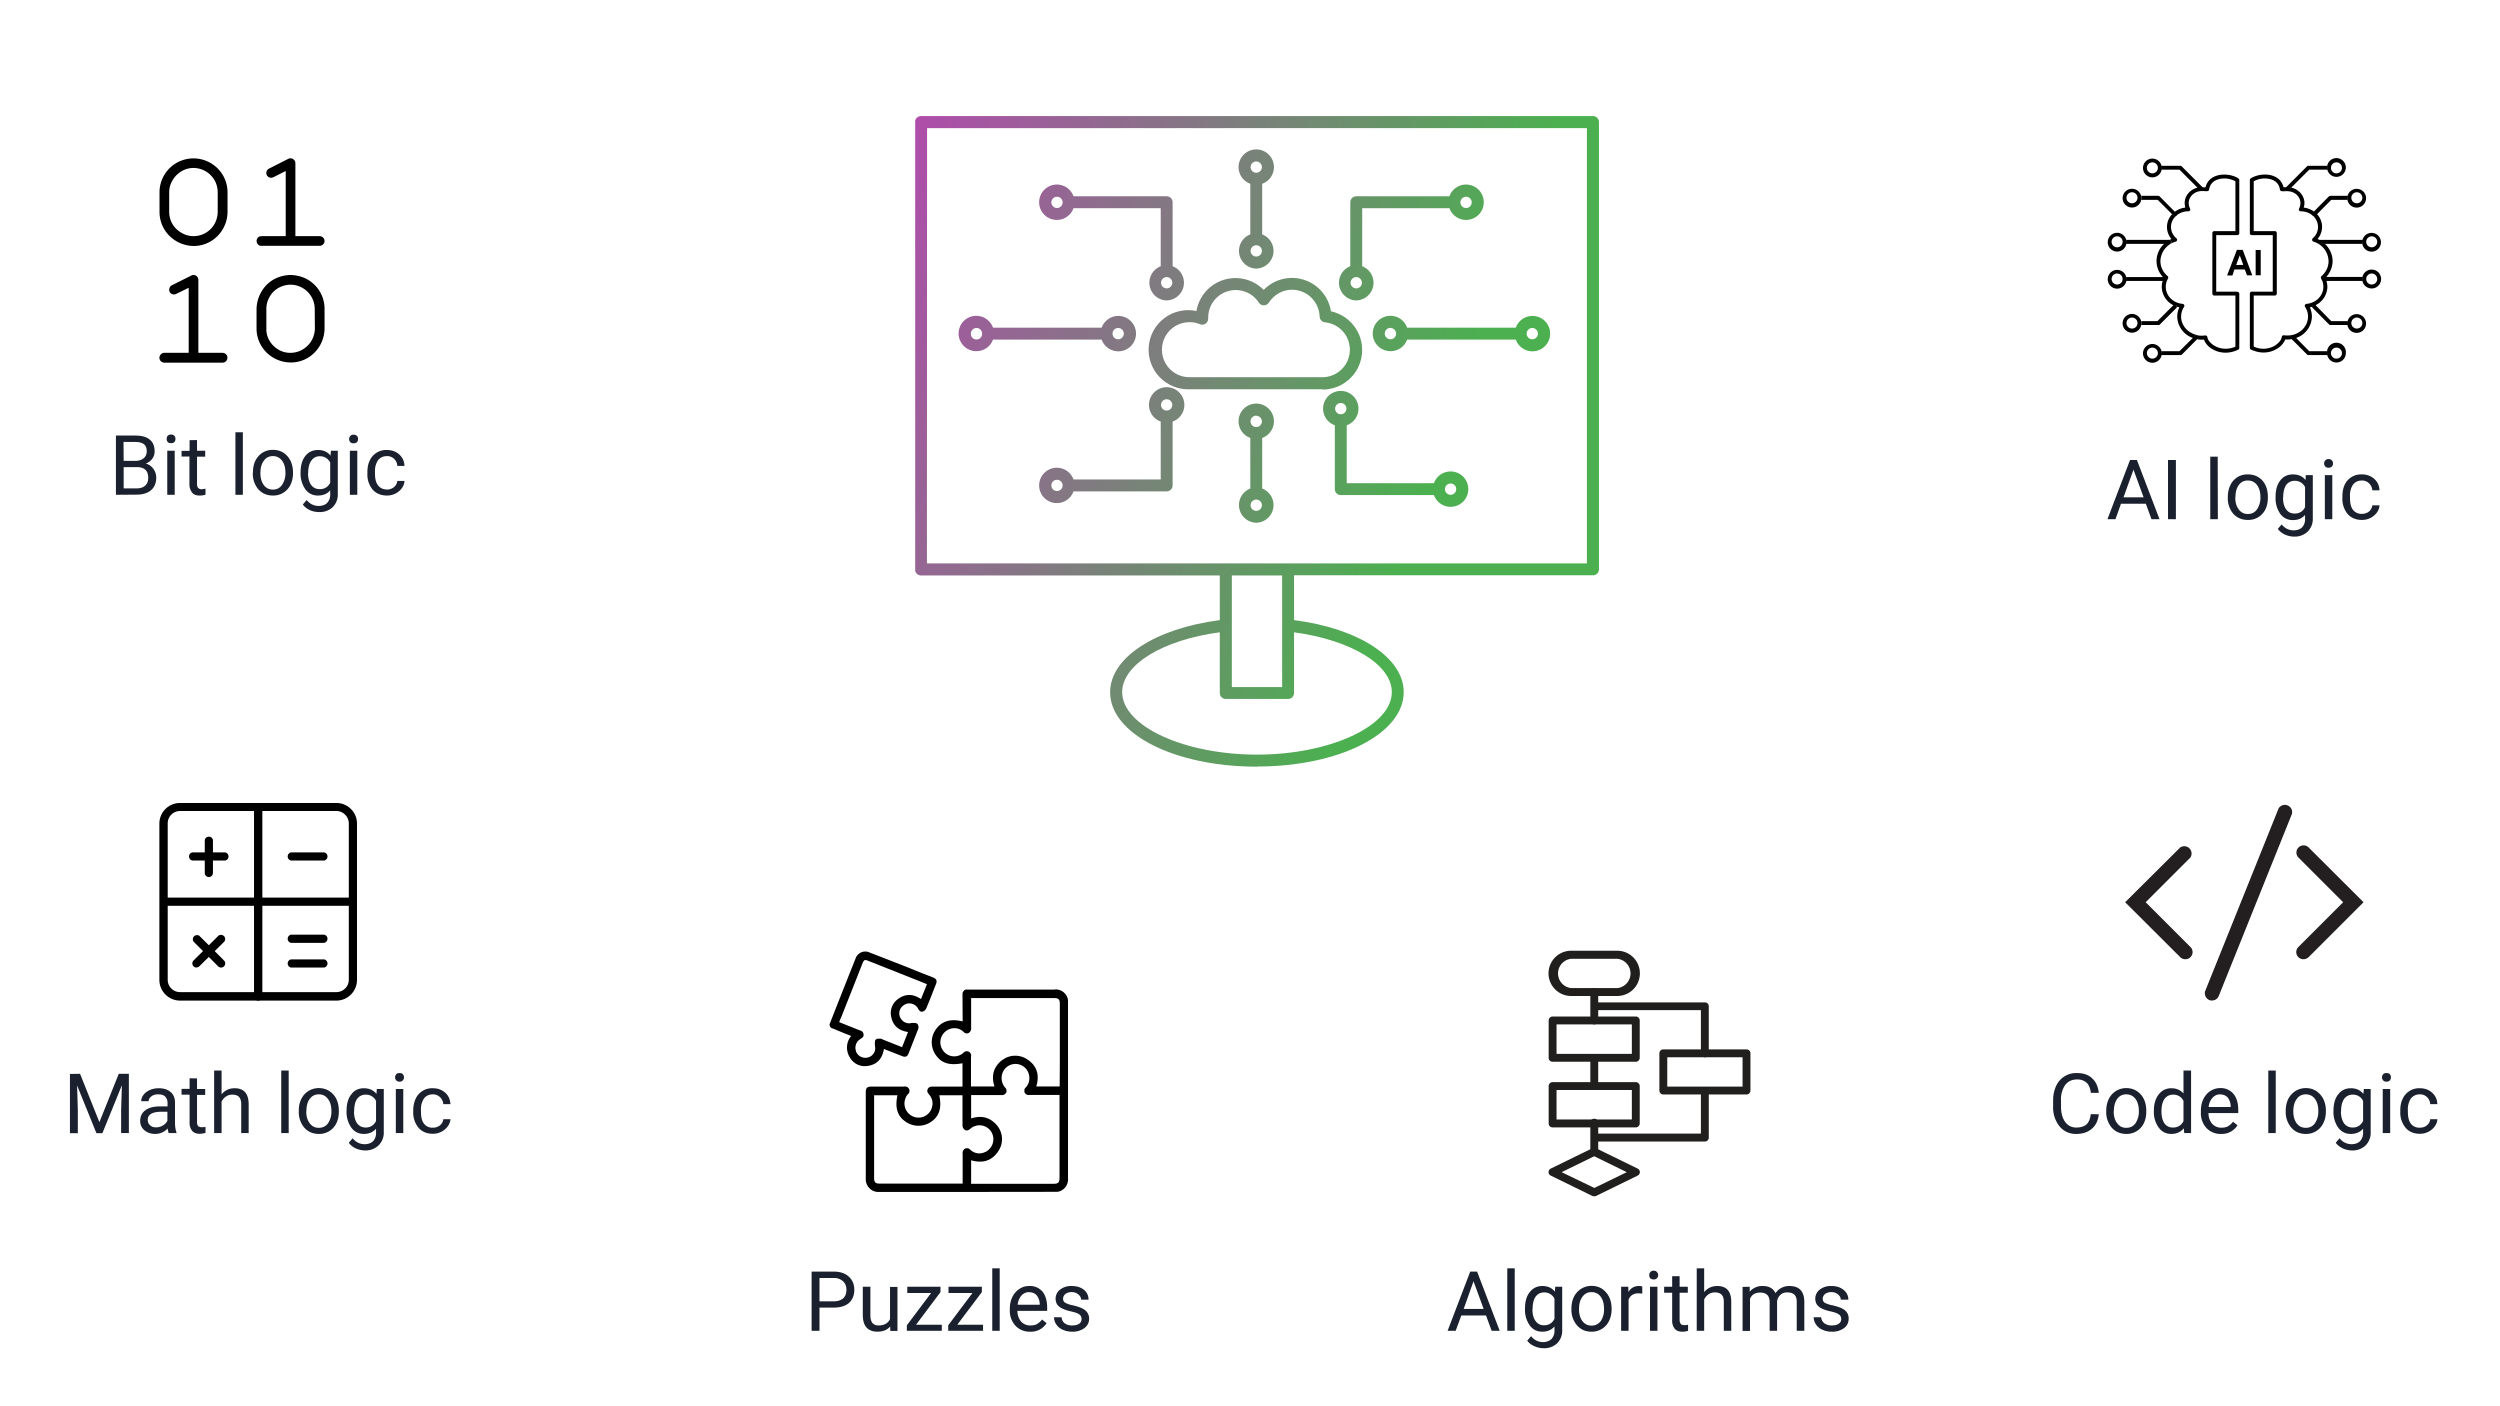 <svg xmlns="http://www.w3.org/2000/svg" width="2240" viewBox="0 0 1680 945" height="1260" version="1.0">
  <defs>
    <clipPath id="a">
      <path d="M91.3 240.6h79.5v79.5H91.3Zm0 0"/>
    </clipPath>
    <clipPath id="b">
      <path d="M615 78h459.7v438H614.9Zm0 0"/>
    </clipPath>
    <clipPath id="c">
      <path d="M622.9 378.6h443.5V86.1H623Zm221.3-213.8a3.8 3.8 0 0 0 0 7.6 3.8 3.8 0 0 0 0-7.6Zm0 15.7a11.9 11.9 0 0 1-4-23v-34a11.9 11.9 0 1 1 8 0v34a11.9 11.9 0 0 1-4 23Zm0-72a3.8 3.8 0 1 0 0 7.6 3.8 3.8 0 0 0 0-7.6Zm0 227.2a3.8 3.8 0 0 0 0 7.6 3.8 3.8 0 1 0 0-7.6Zm0 15.6a11.9 11.9 0 0 1-4-23v-34a11.9 11.9 0 1 1 8 0v34a11.9 11.9 0 0 1-4 23Zm0-72a3.8 3.8 0 1 0 0 7.7 3.8 3.8 0 0 0 0-7.6Zm90.2-59a3.8 3.8 0 0 0 0 7.7 3.8 3.8 0 0 0 0-7.6Zm0 15.7a11.9 11.9 0 1 1 11.2-15.8h73a11.9 11.9 0 1 1 0 8h-73c-1.6 4.6-6 7.8-11.2 7.8Zm95.3-15.6a3.8 3.8 0 1 0 0 7.6 3.8 3.8 0 0 0 0-7.6Zm-373.5 0a3.8 3.8 0 0 0-3.8 3.8 3.8 3.8 0 0 0 7.6.3 7 7 0 0 1 0-.6c-.2-2-1.8-3.5-3.8-3.5Zm0 15.6a11.9 11.9 0 1 1 11.1-15.8h73a11.9 11.9 0 1 1 0 8h-73c-1.6 4.6-6 7.8-11.1 7.8Zm95.2-15.6a3.8 3.8 0 1 0 0 7.6 3.8 3.8 0 0 0 0-7.6Zm160-34.2a3.8 3.8 0 0 0 0 7.6 3.8 3.8 0 0 0 0-7.6Zm0 15.7a11.9 11.9 0 0 1-4-23v-43a4 4 0 0 1 4-4H974a11.9 11.9 0 1 1 0 8h-58.6v39a11.9 11.9 0 0 1-4 23Zm73.8-69.7a3.8 3.8 0 0 0 0 7.6 3.8 3.8 0 1 0 0-7.6ZM901 270.8a3.8 3.8 0 0 0 0 7.6 3.8 3.8 0 0 0 0-7.6Zm-4 15a11.9 11.9 0 1 1 8 0v38.9h58.6a11.9 11.9 0 1 1 0 8H901a4 4 0 0 1-4-4Zm77.8 39.1a3.8 3.8 0 1 0 0 7.6 3.8 3.8 0 0 0 0-7.6ZM784 268.3a3.8 3.8 0 0 0 0 7.6 3.8 3.8 0 0 0 0-7.6Zm-4 15a11.9 11.9 0 1 1 8 0v42.9a4 4 0 0 1-4 4h-62.6a11.9 11.9 0 1 1 0-8H780Zm-69.7 39.1c-2.1 0-3.8 1.7-3.8 3.8a3.8 3.8 0 1 0 3.8-3.8Zm89-105.9a18.5 18.5 0 0 0 0 37H889a18.5 18.5 0 0 0 1.5-36.9 4 4 0 0 1-3.7-3.9c-.4-10-8.5-18-18.6-18-6.3 0-12 3.3-15.5 8.6a4 4 0 0 1-6.8 0 18.5 18.5 0 0 0-34 10v.7a4 4 0 0 1-5.5 3.9c-2.3-1-4.6-1.4-7-1.4Zm89.7 45.1h-89.6A26.6 26.6 0 1 1 804 209a26.6 26.6 0 0 1 45.2-14.2 26.5 26.5 0 0 1 45.2 14.4 26.6 26.6 0 0 1-5.5 52.6Zm-105-75.4a3.8 3.8 0 1 0 0 7.6 3.8 3.8 0 0 0 0-7.6Zm0 15.7a11.9 11.9 0 0 1-4-23v-39h-58.6a11.9 11.9 0 1 1 0-8H784a4 4 0 0 1 4 4v43a11.9 11.9 0 0 1-4 23Zm-73.7-69.7c-2.1 0-3.8 1.7-3.8 3.8 0 2 1.7 3.8 3.8 3.8a3.8 3.8 0 0 0 0-7.6Zm134.4 383c-55.4 0-98.7-22-98.7-50 0-23.2 30.1-42.8 73.7-48.5v-30H618.9a4 4 0 0 1-4-4V82a4 4 0 0 1 4-4h451.6a4 4 0 0 1 4 4v300.6a4 4 0 0 1-4 4H869.6v30.1c43.6 5.6 73.7 25.3 73.7 48.4 0 28-43.3 50-98.6 50Zm-25-90.3c-38.3 5.1-65.6 21.7-65.6 40.2 0 22.8 41.5 42 90.6 42 49 0 90.6-19.2 90.6-42 0-18.5-27.4-35-65.7-40.2v40.8a4 4 0 0 1-4 4h-41.9a4 4 0 0 1-4-4Zm41.9-4.4v-33.8h-33.8v75h33.8Zm0 0" clip-rule="evenodd"/>
    </clipPath>

    <linearGradient x1="-4.2" gradientTransform="matrix(3.003 0 0 3.002 584.3 36.3)" y1="53.6" x2="177.7" gradientUnits="userSpaceOnUse" y2="119.8" id="d">
      <stop stop-color="#AF4CAB" offset="0"/>
      <stop stop-color="#4CAF50" offset=".7"/>
    </linearGradient>
  </defs>
  <path fill="#fff" d="M-168-94.5h2016v1134H-168z"/>
  <path fill="#fff" d="M-168-94.5h2016v1134H-168z"/>
  <path fill="#fff" d="M-168-94.5h2016v1134H-168z"/>
  <g clip-path="url(#a)">
    <path fill="#fff" d="M131 240.6a39.8 39.8 0 1 0 0 79.5 39.8 39.8 0 0 0 0-79.5"/>
  </g>
  <g clip-path="url(#b)">
    <g clip-path="url(#c)">
      <path fill="url(#d)" d="M615 78v437.2h459.5V78Zm0 0"/>
    </g>
  </g>
  <g clip-path="url(#e)">
    <path fill="#211f1e" d="M1055.9 644.3a9.9 9.9 0 0 0 0 19.7h30.9a9.9 9.9 0 0 0 0-19.7Zm30.9 25h-31a15.2 15.2 0 0 1 0-30.4h31a15.2 15.2 0 0 1 0 30.4"/>
  </g>
  <g clip-path="url(#f)">
    <path fill="#211f1e" d="M1046 708.2h50.6v-19.8H1046Zm53.3 5.3h-56a2.6 2.6 0 0 1-2.6-2.7v-25c0-1.5 1.2-2.7 2.6-2.7h56c1.4 0 2.6 1.2 2.6 2.6v25.1c0 1.5-1.2 2.7-2.6 2.7"/>
  </g>
  <g clip-path="url(#g)">
    <path fill="#211f1e" d="M1120.4 730.2h50.6v-19.7h-50.6Zm53.3 5.3h-56a2.7 2.7 0 0 1-2.6-2.6v-25c0-1.6 1.2-2.7 2.6-2.7h56c1.4 0 2.6 1.1 2.6 2.6v25c0 1.5-1.2 2.7-2.6 2.7"/>
  </g>
  <g clip-path="url(#h)">
    <path fill="#211f1e" d="m1049.4 787.7 22 10.6 21.8-10.6-21.9-10.7Zm22 16.2c-.5 0-.9 0-1.3-.2l-28-13.7a2.6 2.6 0 0 1 0-4.7l28-13.7c.8-.3 1.6-.3 2.4 0l28 13.7a2.6 2.6 0 0 1 0 4.7l-28 13.7c-.4.2-.8.2-1.2.2"/>
  </g>
  <path fill="#211f1e" d="M1071.3 688.4a2.7 2.7 0 0 1-2.6-2.7v-19a2.6 2.6 0 1 1 5.3 0v19c0 1.5-1.2 2.7-2.7 2.7M1071.3 732.5a2.7 2.7 0 0 1-2.6-2.6v-19a2.7 2.7 0 0 1 5.3 0v19c0 1.4-1.2 2.6-2.7 2.6"/>
  <g clip-path="url(#i)">
    <path fill="#211f1e" d="M1046 752.3h50.6v-19.8H1046Zm53.3 5.3h-56a2.6 2.6 0 0 1-2.6-2.6v-25.1c0-1.5 1.2-2.7 2.6-2.7h56c1.4 0 2.6 1.2 2.6 2.7v25c0 1.5-1.2 2.7-2.6 2.7"/>
  </g>
  <path fill="#211f1e" d="M1071.3 776.7a2.7 2.7 0 0 1-2.6-2.7v-19a2.7 2.7 0 1 1 5.3 0v19c0 1.5-1.2 2.7-2.7 2.7M1145.7 710.5a2.7 2.7 0 0 1-2.7-2.7v-29h-71.7a2.7 2.7 0 0 1 0-5.2h74.4c1.5 0 2.6 1.1 2.6 2.6v31.6c0 1.5-1.1 2.7-2.6 2.7"/>
  <path fill="#211f1e" d="M1145.7 767.1h-74.4a2.7 2.7 0 0 1 0-5.3h71.7v-29a2.7 2.7 0 0 1 5.3 0v31.7c0 1.4-1.1 2.6-2.6 2.6"/>
  <path fill="#231f20" d="M1468.5 644.6c-1.3 0-2.5-.5-3.4-1.4l-37-36.9 37-36.8a4.9 4.9 0 0 1 6.8 6.8l-30 30 30 30a4.8 4.8 0 0 1-3.4 8.3"/>
  <g clip-path="url(#j)">
    <path fill="#231f20" d="M1548 644.6a4.8 4.8 0 0 1-3.4-8.3l30-30-30-30a4.8 4.8 0 1 1 6.8-6.8l36.9 36.8-36.9 36.9c-1 .9-2.2 1.4-3.4 1.4"/>
  </g>
  <g clip-path="url(#k)">
    <path fill="#231f20" d="M1486.5 672.4a4.9 4.9 0 0 1-4.5-6.7l49.2-122.4a4.9 4.9 0 0 1 9 3.6L1491 669.3c-.8 2-2.6 3-4.5 3"/>
  </g>
  <g clip-path="url(#l)">
    <path d="m1475.1 225.5-1.5 1.6a15.5 15.5 0 0 1-10.5-14.4c0-2.1.5-4.2 1.4-6.2l-1.7-.4c0-.4-.1-.8-.4-1-.5-.6-1.3-.6-1.9 0a14 14 0 0 1-7.8-12.4c0-1.3.2-2.6.6-3.9h1.9a1.3 1.3 0 1 0 0-2.6h-1.7c-2.8-3-4.3-6.8-4.3-10.8 0-4.4 1.9-8.5 5-11.5h3.5a1.3 1.3 0 0 0 .2-2.7l1.3-.6a12.4 12.4 0 0 1 .4-16.6l1 1c.2.2.5.4.9.4a1.3 1.3 0 0 0 1-2.3l-1-.8c2-1.5 4.4-2.5 7-2.8-.2-1-.4-2-.4-3 0-5 3.7-9.2 8.6-10.4l2 2c.2.2.6.3.9.3-4.9 0-8.8 3.7-8.8 8.1 0 1.2.3 2.4.9 3.6.2.4.2.9 0 1.3-.3.4-.7.6-1.2.6-6.4 0-11.6 4.7-11.6 10.5a10 10 0 0 0 3.6 7.6 1.3 1.3 0 0 1-.5 2.3 14 14 0 0 0-10.2 13c0 3.9 1.7 7.5 4.8 10.1.5.4.6 1.1.3 1.7-1 1.7-1.5 3.6-1.5 5.5 0 6 4.8 10.9 11.3 11.5a1.3 1.3 0 0 1 1 2 12 12 0 0 0-2 6.5c0 6 4.5 11 10.5 12.4-.4 0-.8 0-1 .4Zm28.4-29.5h-14.2v-38h14.2c.7 0 1.3-.6 1.3-1.3V121c0-.4-.2-.8-.6-1 0-.2-3-2.2-7.7-2.6-5.9-.5-12.6 1.4-14.4 8.5h-1l-1-.1.4.4a1.3 1.3 0 0 1-1 2.2h1.6c2 .2 3.2.2 3.4-1 1.3-7.7 9.4-7.6 11.8-7.4 2.8.3 4.9 1.3 5.9 1.8v33.5H1488c-.7 0-1.3.6-1.3 1.4v40.6c0 .7.6 1.3 1.3 1.3h14.2V233c-6.4 2.6-11.3.9-13.8-.5-3.2-1.8-4.9-4.3-5-5.9-.1-.4-.3-.7-.6-.9a1.3 1.3 0 0 0-1-.3 14.6 14.6 0 0 1-5.3-.1c.2 0 .4.1.5.3.5.5.5 1.3 0 1.9l-.5.5a17.7 17.7 0 0 0 4.5.2 13 13 0 0 0 6.1 6.6c2.6 1.5 5.5 2.2 8.5 2.2 2.8 0 5.7-.7 8.4-2 .5-.2.8-.7.8-1.2v-36.4c0-.7-.6-1.3-1.3-1.3Zm36 29.5.3-.3a15.5 15.5 0 0 1-5 .1c-.3 0-.7 0-1 .3-.2.2-.4.5-.5.9-.1 1.6-1.8 4.1-5 6a15.3 15.3 0 0 1-13.8.4v-34.3h14.2c.7 0 1.3-.6 1.3-1.3v-40.6c0-.8-.6-1.4-1.3-1.4h-14.2v-33.5c1-.5 3-1.5 5.9-1.8 2.4-.2 10.5-.3 11.7 7.3.2 1.3 1.4 1.3 3.5 1.2h1.5c4.8 0 8.8 3.5 8.8 8 0 1.2-.3 2.4-.9 3.6-.2.4-.2.9 0 1.3.3.4.7.6 1.2.6 3 0 5.6 1 7.6 2.6-.2-.5-.2-1.1.3-1.5l.9-1c-2-1.3-4.3-2.3-6.9-2.6.3-1 .5-2 .5-3 0-5-3.8-9.3-8.8-10.4l-2 2a1.3 1.3 0 0 1-1.9 0c-.5-.6-.5-1.4 0-2l.4-.3h-1.8c-1.7-7-8.5-9-14.4-8.4-4.6.4-7.6 2.5-7.7 2.5-.3.3-.5.7-.5 1.1v35.7c0 .7.5 1.3 1.3 1.3h14.1v38h-14.1c-.8 0-1.3.6-1.3 1.3v36.4c0 .5.2 1 .7 1.2 2.8 1.3 5.7 2 8.5 2 3 0 5.8-.7 8.4-2.2a13 13 0 0 0 6.2-6.6 16.3 16.3 0 0 0 4.3-.2l-.6-.5c-.5-.6-.5-1.4 0-2Zm15.5-80.1-.4-.1a10 10 0 0 1 3.1 7.2 10 10 0 0 1-3.5 7.6c-.4.3-.5.8-.4 1.3 0 .5.4.8.9 1a14 14 0 0 1 10.1 13c0 3.9-1.7 7.5-4.7 10.1-.5.4-.6 1.1-.3 1.7l.2.3c0-.8.5-1.3 1.3-1.3h1.9c2.7-3 4.3-6.8 4.3-10.8 0-4.4-2-8.5-5.1-11.5h-3.6c-.8 0-1.3-.6-1.3-1.4 0-.7.5-1.2 1.2-1.3l-1.3-.6a12.4 12.4 0 0 0-.4-16.7l-1 1c-.3.3-.7.5-1 .5Zm5.5 43.1c.5 1.3.8 2.7.8 4.2 0 6-4.9 10.9-11.3 11.5a1.3 1.3 0 0 0-1 2c1.3 2 2 4.2 2 6.5 0 6-4.5 11-10.5 12.4.3 0 .6.2.8.4l1.7 1.6a15.5 15.5 0 0 0 10.6-14.4c0-2.1-.5-4.2-1.4-6.2.5 0 1-.2 1.5-.4 0-.4 0-.8.4-1 .5-.6 1.3-.6 1.8 0h.1a14 14 0 0 0 8-12.4c0-1.3-.3-2.6-.6-3.9h-2.1c-.3 0-.6-.1-.8-.3Zm-47-3.5h-3.5l-1.5-3.9h-7l-1.3 4h-3.6l6.6-17.2h3.9Zm-6-7-2.4-6.4-2.4 6.5Zm8.3-10v17h3.4v-17Zm-36.2-39.6a1.3 1.3 0 0 0 1-2.2l-.5-.4-14-14c-.2-.3-.6-.4-1-.4h-12.5a6.2 6.2 0 0 1 0 2.6h12l12.1 12.1 2 2c.2.2.6.3.9.3Zm-26.9-15.6-.1 1.2a6.3 6.3 0 1 1 .1-1.2Zm-2.6 0a3.7 3.7 0 1 0-7.4 0 3.7 3.7 0 0 0 7.4 0Zm11.4 32.6a1.3 1.3 0 0 0 1-2.3l-1-.8-10.2-10.3c-.2-.2-.6-.4-1-.4H1439a6.1 6.1 0 0 1 0 2.7h11l9.7 9.7 1 1c.2.2.5.4.9.4Zm-22.5-12.5-.1 1.4a6.3 6.3 0 1 1 .1-1.4Zm-2.6 0a3.7 3.7 0 1 0-7.4 0 3.7 3.7 0 0 0 7.4 0Zm22.6 29.6a1.3 1.3 0 0 0-1.3-1.3h-28.8a6.2 6.2 0 0 1 0 2.7h28.8c.7 0 1.3-.6 1.3-1.4Zm-30 0-.1 1.4a6.3 6.3 0 1 1 .1-1.4Zm-2.6 0a3.7 3.7 0 1 0-7.4 0 3.7 3.7 0 0 0 7.4 0Zm50.6 63c-.1-.2-.3-.3-.5-.3h-.3c-.4-.1-.8 0-1 .3l-1.6 1.6-9 8.9h-12a6.5 6.5 0 0 1 0 2.6h12.6c.3 0 .7-.1 1-.3l10.3-10.4.5-.5c.5-.6.5-1.4 0-2Zm-24.3 11.8-.1 1.3a6.3 6.3 0 1 1 .1-1.3Zm-2.6 0a3.7 3.7 0 1 0-7.4 0 3.7 3.7 0 0 0 7.4 0Zm12.3-32.2c-.5-.6-1.3-.6-1.9 0l-10.7 10.7H1439a6.1 6.1 0 0 1 0 2.6h11.5c.3 0 .7-.1 1-.4l11-11c.3-.3.4-.6.4-1 0-.3-.1-.7-.4-1Zm-23.4 12-.1 1.3a6.3 6.3 0 1 1 .1-1.3Zm-2.6 0a3.7 3.7 0 1 0-7.4 0 3.7 3.7 0 0 0 7.4 0Zm20.1-29.6c0-.8-.6-1.3-1.3-1.3h-26.3a6.2 6.2 0 0 1 0 2.6h26.3c.7 0 1.3-.6 1.3-1.3Zm-27.5 0-.1 1.3a6.3 6.3 0 1 1 .1-1.3Zm-2.6 0a3.7 3.7 0 1 0-7.4 0 3.7 3.7 0 0 0 7.4 0Zm109.5-59.5a1.3 1.3 0 0 0 2 0l1.9-2 12-12H1564a6.6 6.6 0 0 1 0-2.6H1551.3c-.4 0-.7.1-1 .4l-14 14-.4.4c-.5.5-.5 1.3 0 1.8Zm27.9-15.2.1-1.4a6.3 6.3 0 1 1-.1 1.4Zm2.6 0a3.7 3.7 0 1 0 7.4 0 3.7 3.7 0 0 0-7.4 0Zm-12.6 31.8.3.4.5.3h.4c.3 0 .7 0 1-.3l1-1 9.6-9.7h11a6.4 6.4 0 0 1 0-2.7H1566c-.4 0-.7.2-1 .4l-10.1 10.2-1 .9c-.4.4-.4 1-.2 1.5Zm23.6-11.7c0-.4 0-.8.2-1.3a6.3 6.3 0 1 1-.2 1.3Zm2.7 0a3.7 3.7 0 1 0 7.4 0 3.7 3.7 0 0 0-7.4 0Zm-22.7 29.6c0 .8.6 1.4 1.4 1.4h28.8a6.2 6.2 0 0 1 0-2.7H1558.7c-.7 0-1.3.6-1.3 1.3Zm30 0 .2-1.3a6.3 6.3 0 1 1-.2 1.3Zm2.7 0a3.7 3.7 0 1 0 7.4 0 3.7 3.7 0 0 0-7.4 0Zm-49.6 62.6c-.3 0-.5 0-.7.2l-.4.2c-.5.5-.5 1.3 0 1.9l.6.5 10.4 10.4c.2.2.5.3.9.3H1563.9a6.4 6.4 0 0 1 0-2.6H1551.8l-8.8-8.9-1.7-1.6c-.2-.3-.5-.4-.8-.4Zm23.3 12.2V236a6.3 6.3 0 0 1 12.6 1.3 6.3 6.3 0 0 1-12.6 0Zm2.6 0a3.7 3.7 0 1 0 7.4 0 3.7 3.7 0 0 0-7.4 0Zm-12.3-32.2a1.3 1.3 0 0 0 0 1.8l11 11.1c.3.3.6.4 1 .4h11.4a6.4 6.4 0 0 1 0-2.6h-10.9L1556 205c-.6-.6-1.4-.6-2 0Zm23.3 12c0-.5 0-1 .2-1.3a6.3 6.3 0 1 1-.2 1.3Zm2.7 0a3.7 3.7 0 1 0 7.4 0 3.7 3.7 0 0 0-7.4 0Zm7.5-31h-26.3c-.8 0-1.3.7-1.3 1.4 0 .4.2.8.5 1 .2.2.5.3.8.3h26.3a6.2 6.2 0 0 1 0-2.6Zm12.5 1.4a6.3 6.3 0 1 1-12.7 0 6.3 6.3 0 0 1 12.7 0Zm-2.6 0a3.7 3.7 0 1 0-7.4 0 3.7 3.7 0 0 0 7.4 0Zm0 0"/>
  </g>
  <g clip-path="url(#m)">
    <path d="M152.9 129.3a22.6 22.6 0 0 0-10.2-19 22.8 22.8 0 0 0-35.5 19v13a22.6 22.6 0 0 0 10.1 19 23.5 23.5 0 0 0 12.7 4 22.6 22.6 0 0 0 20.2-12.2 22.8 22.8 0 0 0 2.7-10.8Zm-6.6 13a16.8 16.8 0 0 1-2.7 9.1 16.2 16.2 0 0 1-15.2 7.2 15.4 15.4 0 0 1-6-1.9 17.5 17.5 0 0 1-5-4 16.1 16.1 0 0 1-3.7-10.4v-13a15.6 15.6 0 0 1 2-7.7 16.8 16.8 0 0 1 8-7.4 15.7 15.7 0 0 1 9.5-1 16.4 16.4 0 0 1 11.9 9.8 17.4 17.4 0 0 1 1.2 6.3Zm49 42.5a23.7 23.7 0 0 0-10.8 2.7 21.8 21.8 0 0 0-6.9 5.7 24.2 24.2 0 0 0-4.7 10 23.6 23.6 0 0 0-.5 4.5v13a22.6 22.6 0 0 0 10.2 19 23.4 23.4 0 0 0 15 3.8 22.4 22.4 0 0 0 13.8-6.6 23.3 23.3 0 0 0 6.7-16.1v-13.1a22.5 22.5 0 0 0-8.3-17.7 22.1 22.1 0 0 0-10-4.7 23.6 23.6 0 0 0-4.5-.5Zm16.3 36a17 17 0 0 1-2.8 9 16.8 16.8 0 0 1-7.3 6 15 15 0 0 1-4.6 1.2 15.6 15.6 0 0 1-7.9-1.1 16.8 16.8 0 0 1-7.3-6 15.8 15.8 0 0 1-2.7-7.5v-14.7a15.7 15.7 0 0 1 1.9-7.7 15.2 15.2 0 0 1 4-5 16.8 16.8 0 0 1 8.8-3.6 15.6 15.6 0 0 1 7.8 1.2 16.3 16.3 0 0 1 10 15Zm6.5-58.9a3.3 3.3 0 0 1-2 3c-.4.2-.8.3-1.3.3h-39.1c-.4 0-.9 0-1.3-.2a3.2 3.2 0 0 1-1.7-1.8 3.3 3.3 0 0 1 1.7-4.3l1.3-.2H192v-43.8l-8.3 4.2a3.3 3.3 0 0 1-4.4-1.4 3.3 3.3 0 0 1 1.5-4.4l13-6.6a3.3 3.3 0 0 1 4.7 3v49h16.3a3.3 3.3 0 0 1 3.3 3.2Zm-91.3 75.2v-43.7l-8.4 4.1a3.2 3.2 0 0 1-2.5.2 3.2 3.2 0 0 1-1.9-1.6 3.2 3.2 0 0 1-.1-2.5 3.2 3.2 0 0 1 1.6-1.9l13-6.5a3.3 3.3 0 0 1 1.7-.4 3.2 3.2 0 0 1 2.7 1.7 3.4 3.4 0 0 1 .4 1.6v49h16.3a3.3 3.3 0 0 1 2.3 5.6 3.3 3.3 0 0 1-2.3 1h-39.2a3.3 3.3 0 0 1-3-4.6l.7-1a3.2 3.2 0 0 1 2.3-1Zm0 0"/>
  </g>
  <g clip-path="url(#n)">
    <path d="M226 672.4H121c-7.7 0-13.9-6.3-13.9-13.9v-105c0-7.7 6.2-13.9 13.9-13.9h105c7.7 0 13.9 6.2 13.9 13.8v105.1c0 7.6-6.2 13.9-13.8 13.9ZM121 545a8.3 8.3 0 0 0-8.3 8.3v105.1c0 4.6 3.7 8.3 8.3 8.3h105c4.6 0 8.4-3.7 8.4-8.3v-105c0-4.6-3.8-8.4-8.3-8.4Zm0 0"/>
  </g>
  <g clip-path="url(#o)">
    <path d="M173.5 672.4a2.8 2.8 0 0 1-2.8-2.8V542.4a2.8 2.8 0 0 1 5.6 0v127.2c0 1.5-1.3 2.8-2.8 2.8Zm0 0"/>
  </g>
  <g clip-path="url(#p)">
    <path d="M237.1 608.7H110a2.8 2.8 0 0 1 0-5.5h127.2a2.8 2.8 0 0 1 0 5.5Zm0 0"/>
  </g>
  <path d="M140.3 589.4a2.8 2.8 0 0 1-2.7-2.8v-22.1a2.8 2.8 0 0 1 5.5 0v22.1c0 1.5-1.2 2.8-2.8 2.8Zm0 0"/>
  <path d="M151.4 578.3h-22.1a2.8 2.8 0 0 1 0-5.5h22a2.8 2.8 0 0 1 0 5.5ZM132 650.2a2.8 2.8 0 0 1-2-4.7l16.7-16.6a2.8 2.8 0 0 1 3.9 4L134 649.3c-.6.6-1.3.8-2 .8Zm0 0"/>
  <path d="M148.6 650.2c-.7 0-1.4-.2-2-.8l-16.5-16.6a2.8 2.8 0 0 1 3.9-3.9l16.6 16.6a2.8 2.8 0 0 1-2 4.7ZM217.8 578.3h-22.2a2.8 2.8 0 0 1 0-5.5h22.2a2.8 2.8 0 0 1 0 5.5ZM217.8 650.2h-22.2a2.8 2.8 0 0 1 0-5.5h22.2a2.8 2.8 0 0 1 0 5.5ZM217.8 633.6h-22.2a2.8 2.8 0 0 1 0-5.5h22.2a2.8 2.8 0 0 1 0 5.5Zm0 0"/>
  <g clip-path="url(#q)">
    <path d="M708.9 665h-59a2.7 2.7 0 0 0-1.2.1 2.7 2.7 0 0 0-1 .7 3 3 0 0 0-.9 2.2l.1 18.4c-8-2-13.9-.3-17.9 5.2a14.9 14.9 0 0 0-.4 17c3.8 5.8 9.3 7.6 18.2 5.9v15.7H627c-1.2 0-2.8 0-3.6 1.7-.7 1.6.2 2.7 1 3.7a8.8 8.8 0 0 1 2 8A9.3 9.3 0 0 1 613 750a9.5 9.5 0 0 1-4.5-12c.3-1 .8-1.7 1.4-2.5a2.9 2.9 0 0 0 1.2-1.7 3 3 0 0 0-3.7-3.6h-22c-2.6 0-3.6 1-3.6 3.6V792a8.6 8.6 0 0 0 5.3 8.4 8.6 8.6 0 0 0 3.5.6 74600.8 74600.8 0 0 0 120-.1 8.3 8.3 0 0 0 7-7c.1-.6.2-1.2.1-1.8a149527.7 149527.7 0 0 0 0-120.1 8.4 8.4 0 0 0-8.8-7.1Zm-60.4 106.9a3.3 3.3 0 0 0-1.6 3.4v20.1h-55.3c-3.4 0-4.2-.7-4.2-4.1V736h15.7c-1.8 8.3-.1 14 5.5 17.8a15 15 0 0 0 16.9.2c5.7-3.8 7.5-9.4 5.7-18h15.6v20.5a3.8 3.8 0 0 0 1.6 2.8c1.6 1 3.1-.3 3.6-.7a9.3 9.3 0 0 1 11.3-.9 9.3 9.3 0 0 1 4.2 8.7 9.5 9.5 0 0 1-3.8 6.8c-.5.4-1.1.8-1.8 1a8.7 8.7 0 0 1-7.6 0c-.8-.4-1.5-.9-2.2-1.5a3 3 0 0 0-3.6-.8Zm59.6 23.6h-55.5v-15.8c8.2 2.4 14.5.1 18.7-6.8a14.3 14.3 0 0 0-1.3-16.6c-4.5-5.4-10.4-7-17.4-4.7v-15.7H673a3 3 0 0 0 2.6-1c.3-.1.4-.4.6-.7a3.1 3.1 0 0 0 .1-1.9 3.1 3.1 0 0 0-1-1.6 9.7 9.7 0 0 1-2.2-6.1 8.6 8.6 0 0 1 .5-3.3 9.3 9.3 0 0 1 18.1 2.5 9 9 0 0 1-2.3 6.9 2.8 2.8 0 0 0-1 1.6v1c0 .3 0 .6.2 1a3.3 3.3 0 0 0 1.4 1.3 3.2 3.2 0 0 0 2 .2H712v55.5c0 3.3-.8 4.2-4 4.2Zm4-65.4h-15.7c2.4-8.2.2-14.4-6.7-18.6a14.5 14.5 0 0 0-14.9 0l-1.8 1.2c-5.4 4.5-7 10.4-4.7 17.4h-15.8v-19.9a3 3 0 0 0-.7-2.9 3 3 0 0 0-4.5.3 9.2 9.2 0 0 1-14-2.3 9.8 9.8 0 0 1-1.4-5 9.7 9.7 0 0 1 1.6-5.1 9.6 9.6 0 0 1 5.7-4 9 9 0 0 1 5.3.3 9.5 9.5 0 0 1 3 1.9 2.8 2.8 0 0 0 1.7 1 2.8 2.8 0 0 0 3.1-1.8c.3-.6.4-1.2.3-1.9v-20h55.6c3.1 0 4 .8 4 4v40.7ZM594 704.9l3.3 1.3 8.9 3.5c2.1.9 3.5.4 4.3-1.6l6.6-16.8a3.6 3.6 0 0 0-.6-3.2c-.6-.7-1.9-.7-3-.7-.5 0-1 0-1.6.2a6.3 6.3 0 0 1-2.4-.1 6.5 6.5 0 0 1-4-2.8 7 7 0 0 1-1.2-3.5 6.6 6.6 0 0 1 2.6-5.4 6.6 6.6 0 0 1 2.2-1.2 6.6 6.6 0 0 1 7.9 3.3c.4.7 1.4 2.4 3 1.9 1.2-.4 2-1.2 2.5-2.3 1.9-4.4 3.6-8.9 5.3-13.2l1.1-2.8c1-2.4.5-3.7-2-4.7l-7.2-2.8-13.2-5.3a14710.5 14710.5 0 0 0-23.1-9 7 7 0 0 0-4.5.2 7.2 7.2 0 0 0-4 4.3 9350.5 9350.5 0 0 0-17.4 44 2.9 2.9 0 0 0 .5 2 2.9 2.9 0 0 0 1.8 1l7.2 3 4.1 1.6.9.4a12 12 0 0 0-2.4 10.9 11.7 11.7 0 0 0 1.5 3.5 11.5 11.5 0 0 0 12 5.7c6.2-.9 9.8-4.7 10.9-11.4Zm-18.8 1.3a6.7 6.7 0 0 1 2.6-7.7l.5-.4c1-.6 2.3-1.3 2-3.1-.2-1.8-1.6-2.3-2.7-2.7l-.6-.2-13-5.2v-.2l.5-1.3 1-2.3 14.3-36.2c.8-1.8 1.4-2.1 3.2-1.4l33.8 13.4 5.7 2.3c.1 0 .3 0 .4.2l-4 10c-5.3-3.7-10.6-3.7-15.5 0a11.5 11.5 0 0 0-4.5 12c1.2 5.8 5 9.2 11.3 10.1l-4 10.2-13.1-5.2a3 3 0 0 1-.3-.2c-.3-.2-.7-.3-1-.3h-.7c-.9-.1-1.7 0-2.5.5-.7.6-.7 1.8-.7 2.9v.2l.1 1.7c.2.7.2 1.4.1 2a6.5 6.5 0 0 1-6 5.5 6.7 6.7 0 0 1-7-4.6Zm0 0"/>
  </g>
  <path d="M77.9 332.5v-39.8h13c4.3 0 7.6.9 9.7 2.7 2.2 1.7 3.3 4.4 3.3 7.9a8 8 0 0 1-1.6 5c-1 1.4-2.5 2.5-4.3 3.2 2.1.6 3.8 1.8 5 3.5a9.9 9.9 0 0 1 2 6c0 3.6-1.2 6.4-3.5 8.4s-5.6 3-9.8 3Zm5.2-18.6v14.3h8.7c2.4 0 4.4-.6 5.8-1.9 1.4-1.3 2-3 2-5.2 0-4.8-2.5-7.2-7.7-7.2Zm0-4.2h8c2.2 0 4-.6 5.5-1.8 1.3-1.1 2-2.7 2-4.6 0-2.2-.6-3.8-1.9-4.8-1.3-1-3.2-1.5-5.8-1.5H83ZM117.4 332.5h-5v-29.6h5ZM112 295c0-.9.2-1.6.7-2.1.5-.6 1.3-.9 2.2-.9 1 0 1.8.3 2.3.9.5.5.7 1.2.7 2a3 3 0 0 1-.7 2.1c-.5.6-1.3.8-2.3.8-1 0-1.7-.2-2.2-.8a3 3 0 0 1-.7-2ZM132.4 295.7v7.2h5.5v4h-5.5v18.3c0 1.1.2 2 .7 2.6.5.6 1.4 1 2.5 1l2.5-.4v4c-1.4.5-2.7.6-4 .6-2.2 0-4-.6-5-2a8.8 8.8 0 0 1-1.8-5.8v-18.4H122V303h5.4v-7.2ZM163.2 332.5h-5v-42h5ZM170 317.4c0-2.9.5-5.5 1.6-7.8 1.2-2.3 2.8-4.1 4.8-5.4a13 13 0 0 1 7-1.9c4 0 7.2 1.4 9.7 4.2 2.5 2.8 3.8 6.5 3.8 11.2v.3c0 3-.6 5.5-1.7 7.8a12.7 12.7 0 0 1-11.8 7.2c-4 0-7.3-1.4-9.8-4.2a16 16 0 0 1-3.7-11Zm5 .6c0 3.3.8 6 2.3 8 1.5 2 3.5 3 6.1 3 2.6 0 4.6-1 6.1-3.1a14 14 0 0 0 2.3-8.5c0-3.2-.8-5.9-2.3-7.9-1.6-2-3.6-3-6.1-3-2.5 0-4.6 1-6 3-1.6 2-2.4 4.8-2.4 8.5ZM202 317.4c0-4.6 1-8.2 3.2-11 2.1-2.7 5-4 8.5-4 3.6 0 6.4 1.2 8.4 3.8l.3-3.3h4.6v28.9a12 12 0 0 1-3.4 9 12.6 12.6 0 0 1-9.2 3.3c-2.1 0-4.2-.4-6.2-1.3-2-1-3.6-2.2-4.7-3.8l2.6-3a10 10 0 0 0 8 4c2.4 0 4.4-.7 5.7-2a8 8 0 0 0 2.1-6v-2.5c-2 2.4-4.8 3.5-8.3 3.5-3.5 0-6.3-1.4-8.4-4.2a18.3 18.3 0 0 1-3.2-11.4Zm5 .6c0 3.4.8 6 2.1 7.9 1.4 1.9 3.3 2.8 5.8 2.8 3.2 0 5.5-1.4 7-4.3v-13.5a7.5 7.5 0 0 0-7-4.3c-2.4 0-4.4 1-5.7 3-1.4 1.8-2.1 4.7-2.1 8.4ZM240.1 332.5h-5v-29.6h5Zm-5.5-37.4c0-.9.3-1.6.8-2.1.5-.6 1.2-.9 2.2-.9 1 0 1.7.3 2.3.9.5.5.7 1.2.7 2a3 3 0 0 1-.7 2.1c-.6.6-1.3.8-2.3.8-1 0-1.7-.2-2.2-.8a3 3 0 0 1-.8-2ZM260 329c1.9 0 3.4-.6 4.8-1.7 1.3-1.1 2-2.5 2.2-4.1h4.8c0 1.7-.7 3.3-1.7 4.8a12.4 12.4 0 0 1-10 5c-4 0-7.3-1.3-9.7-4a16 16 0 0 1-3.5-11v-.9c0-2.9.5-5.4 1.6-7.7a12.1 12.1 0 0 1 11.5-7c3.3 0 6.1 1 8.3 3 2.2 2 3.4 4.5 3.5 7.7H267a7 7 0 0 0-2.1-4.7 6.7 6.7 0 0 0-4.9-1.9c-2.5 0-4.5 1-6 2.8a13.1 13.1 0 0 0-2 8v1c0 3.4.6 6 2 7.8a7.1 7.1 0 0 0 6 2.8ZM53.8 721.6l13 32.5 13-32.5h6.8v39.8h-5.2V746l.5-16.7-13.1 32.2h-4l-13-32.1.5 16.6v15.5H47v-39.8ZM113.4 761.4c-.3-.6-.6-1.6-.7-3.1a11.3 11.3 0 0 1-8.5 3.7c-2.9 0-5.3-.9-7.2-2.5a8 8 0 0 1-2.8-6.3c0-3 1.2-5.5 3.6-7.2 2.3-1.7 5.6-2.5 9.8-2.5h5v-2.3c0-1.8-.6-3.2-1.6-4.3-1-1-2.6-1.5-4.7-1.5-1.8 0-3.3.4-4.5 1.3-1.3 1-1.9 2-1.9 3.3h-5a7 7 0 0 1 1.5-4.2c1-1.4 2.5-2.5 4.3-3.3 1.8-.8 3.7-1.2 5.9-1.2 3.4 0 6 .8 8 2.5s3 4.1 3 7v13.7c0 2.7.4 4.9 1 6.5v.4Zm-8.4-3.8a9 9 0 0 0 4.5-1.3 7.4 7.4 0 0 0 3-3.2v-6h-3.9c-6.2 0-9.3 1.8-9.3 5.4 0 1.6.5 2.8 1.6 3.7 1 1 2.4 1.4 4 1.4ZM132.4 724.7v7.1h5.5v4h-5.5V754c0 1.2.2 2 .7 2.7.5.5 1.4.8 2.6.8.6 0 1.4 0 2.4-.3v4.1c-1.4.4-2.7.6-4 .6-2.2 0-3.9-.7-5-2a8.8 8.8 0 0 1-1.7-6v-18.3H122v-3.9h5.4v-7.1ZM148.9 735.4c2.2-2.7 5.2-4.1 8.7-4.1 6.3 0 9.4 3.5 9.5 10.6v19.5h-5v-19.6c0-2.1-.6-3.7-1.5-4.7-1-1-2.5-1.5-4.5-1.5-1.6 0-3 .4-4.3 1.3-1.3.9-2.2 2-2.9 3.4v21.1h-5v-42h5ZM194 761.4h-5v-42h5ZM200.8 746.4c0-3 .5-5.6 1.7-7.9 1.1-2.3 2.7-4 4.7-5.3a13 13 0 0 1 7-2c4 0 7.3 1.5 9.8 4.3 2.5 2.8 3.7 6.5 3.7 11v.4c0 3-.5 5.5-1.6 7.8a12.7 12.7 0 0 1-11.8 7.3c-4 0-7.3-1.4-9.8-4.2a16 16 0 0 1-3.7-11.1Zm5 .5c0 3.3.8 6 2.4 8 1.5 2 3.5 3 6 3 2.6 0 4.7-1 6.2-3a14 14 0 0 0 2.3-8.5c0-3.3-.8-6-2.4-8-1.5-2-3.5-3-6-3-2.6 0-4.6 1-6.1 3-1.6 2-2.3 4.9-2.3 8.5ZM232.9 746.4c0-4.6 1-8.3 3.2-11 2-2.8 5-4.1 8.4-4.1 3.6 0 6.5 1.3 8.5 3.8l.2-3.3h4.7v28.9a12 12 0 0 1-3.5 9 12.6 12.6 0 0 1-9.1 3.4c-2.1 0-4.2-.5-6.3-1.4-2-1-3.6-2.2-4.6-3.8l2.6-3a10 10 0 0 0 8 4c2.4 0 4.3-.7 5.7-2a8 8 0 0 0 2-5.9v-2.5c-2 2.3-4.7 3.5-8.2 3.5-3.5 0-6.3-1.4-8.4-4.2a18.3 18.3 0 0 1-3.2-11.4Zm5 .5c0 3.4.7 6 2.1 8 1.4 1.8 3.3 2.8 5.7 2.8 3.2 0 5.6-1.5 7-4.4v-13.5a7.5 7.5 0 0 0-7-4.2c-2.4 0-4.3 1-5.7 2.8-1.4 2-2 4.8-2 8.5ZM271 761.4h-5v-29.6h5Zm-5.5-37.4c0-.8.3-1.5.8-2.1.5-.6 1.2-.8 2.2-.8 1 0 1.7.2 2.2.8.5.6.8 1.3.8 2a3 3 0 0 1-.8 2.1c-.5.6-1.2.9-2.2.9-1 0-1.7-.3-2.2-.9a3 3 0 0 1-.8-2ZM291 757.8c1.7 0 3.3-.5 4.7-1.6 1.3-1.1 2-2.5 2.2-4.1h4.8c-.1 1.7-.7 3.3-1.8 4.8a12.4 12.4 0 0 1-10 5c-4 0-7.2-1.3-9.6-4a16 16 0 0 1-3.6-11v-.9c0-2.8.6-5.4 1.6-7.6a12.1 12.1 0 0 1 11.6-7.1c3.3 0 6 1 8.3 3 2.2 2 3.3 4.5 3.5 7.7h-4.8a7 7 0 0 0-2.2-4.7 6.7 6.7 0 0 0-4.8-1.9c-2.6 0-4.6 1-6 2.8a13.1 13.1 0 0 0-2 8v1c0 3.4.6 6 2 7.9a7.1 7.1 0 0 0 6 2.7ZM550.7 878.7v15.6h-5.3v-39.8h14.7c4.4 0 7.8 1.1 10.3 3.4 2.4 2.2 3.7 5.1 3.7 8.8 0 3.9-1.3 6.8-3.7 9-2.4 2-5.8 3-10.3 3Zm0-4.2h9.4c2.8 0 5-.7 6.5-2 1.5-1.4 2.2-3.3 2.2-5.8 0-2.3-.7-4.2-2.2-5.6a8.8 8.8 0 0 0-6.2-2.3h-9.7ZM598.2 891.4c-2 2.3-4.8 3.5-8.6 3.5-3.2 0-5.6-1-7.3-2.8-1.6-1.8-2.4-4.5-2.5-8.1v-19.3h5.1V884c0 4.4 1.8 6.7 5.5 6.7 3.8 0 6.4-1.5 7.7-4.3v-21.6h5v29.6h-4.8ZM615.6 890.2h17.3v4.1h-23.5v-3.7l16.3-21.7h-16v-4.2H632v3.6ZM643.3 890.2h17.3v4.1h-23.4v-3.7l16.3-21.7h-16.1v-4.2h22.4v3.6ZM671.8 894.3h-5v-42h5ZM692.2 894.9a13 13 0 0 1-9.8-4 14.7 14.7 0 0 1-3.8-10.5v-1c0-3 .6-5.5 1.7-7.8s2.7-4.1 4.7-5.4c2-1.4 4.2-2 6.6-2a11 11 0 0 1 9 3.8c2 2.5 3.1 6.2 3.1 10.9v2h-20c0 3 1 5.4 2.5 7.2a8 8 0 0 0 6.3 2.6c1.7 0 3.3-.3 4.5-1 1.2-.8 2.3-1.7 3.3-3l3 2.5a12.4 12.4 0 0 1-11.1 5.7Zm-.6-26.6c-2 0-3.8.8-5.2 2.3a10.9 10.9 0 0 0-2.5 6.2h14.8v-.4a9.7 9.7 0 0 0-2.1-6 6.4 6.4 0 0 0-5-2ZM726.8 886.5c0-1.4-.5-2.5-1.5-3.2-1-.8-2.9-1.4-5.4-2a26 26 0 0 1-6.1-2 8.7 8.7 0 0 1-3.4-2.7 7.7 7.7 0 0 1 2-10 12 12 0 0 1 7.9-2.4c3.3 0 6 .9 8.2 2.6 2 1.7 3 4 3 6.6h-5c0-1.3-.6-2.5-1.8-3.5a6.6 6.6 0 0 0-4.4-1.6 7 7 0 0 0-4.3 1.2c-1 .9-1.6 1.9-1.6 3.2a3 3 0 0 0 1.5 2.8 18 18 0 0 0 5.2 1.7c2.5.6 4.6 1.3 6.1 2 1.6.8 2.8 1.8 3.5 2.9a7 7 0 0 1 1.2 4c0 2.7-1.1 4.8-3.2 6.4a13.3 13.3 0 0 1-8.2 2.4 15 15 0 0 1-6.3-1.3c-1.9-.8-3.3-2-4.3-3.5a8.5 8.5 0 0 1-1.6-4.9h5.1c.1 1.7.8 3 2 4a8 8 0 0 0 5 1.5c2 0 3.5-.3 4.7-1.1a3.6 3.6 0 0 0 1.7-3.1ZM998.6 884H982l-3.8 10.3h-5.4l15.2-39.8h4.6l15.2 39.8h-5.4Zm-15-4.4H997l-6.8-18.6ZM1017.9 894.3h-5v-42h5ZM1024.8 879.3c0-4.6 1-8.3 3.2-11 2.1-2.7 5-4.1 8.4-4.1 3.7 0 6.5 1.3 8.5 3.8l.2-3.3h4.7v29a12 12 0 0 1-3.4 9 12.6 12.6 0 0 1-9.2 3.3c-2.1 0-4.2-.5-6.2-1.4-2-.9-3.6-2.1-4.7-3.7l2.6-3a10 10 0 0 0 8 4c2.4 0 4.3-.8 5.7-2.1a8 8 0 0 0 2-5.9v-2.5c-2 2.3-4.7 3.5-8.2 3.5-3.5 0-6.3-1.4-8.4-4.2a18.3 18.3 0 0 1-3.2-11.4Zm5 .6c0 3.3.7 6 2.1 7.8 1.4 2 3.3 2.9 5.7 2.9 3.2 0 5.6-1.5 7-4.4v-13.5a7.5 7.5 0 0 0-6.9-4.2c-2.5 0-4.4 1-5.8 2.9-1.3 1.9-2 4.7-2 8.5ZM1056 879.3c0-3 .6-5.6 1.7-7.9 1.2-2.3 2.8-4 4.8-5.3a13 13 0 0 1 7-2c4 0 7.3 1.5 9.7 4.3 2.5 2.8 3.8 6.5 3.8 11.1v.4c0 2.8-.6 5.4-1.7 7.7a12.7 12.7 0 0 1-11.8 7.3c-4 0-7.2-1.4-9.7-4.2a16 16 0 0 1-3.8-11Zm5.1.6c0 3.2.8 5.9 2.3 7.9 1.5 2 3.6 3 6.1 3 2.6 0 4.6-1 6.2-3a14 14 0 0 0 2.2-8.5c0-3.3-.8-6-2.3-8-1.5-2-3.6-3-6.1-3-2.5 0-4.5 1-6 3-1.6 2-2.4 4.9-2.4 8.6ZM1103.6 869.3l-2.5-.2c-3.3 0-5.5 1.4-6.7 4.2v21h-5v-29.6h4.8l.1 3.5c1.7-2.7 4-4 7-4 1 0 1.8.1 2.3.4ZM1113.8 894.3h-5v-29.6h5Zm-5.5-37.4c0-.8.2-1.5.7-2 .5-.7 1.3-1 2.3-1 1 0 1.7.3 2.2 1 .5.5.8 1.2.8 2a3 3 0 0 1-.8 2c-.5.6-1.2.9-2.2.9-1 0-1.8-.3-2.3-.8a3 3 0 0 1-.7-2.1ZM1128.7 857.6v7.1h5.5v4h-5.5V887c0 1.2.3 2 .8 2.7.5.6 1.3.8 2.5.8.6 0 1.4 0 2.4-.3v4.1c-1.3.4-2.6.6-3.9.6-2.3 0-4-.7-5.1-2a8.8 8.8 0 0 1-1.7-5.9v-18.3h-5.4v-4h5.4v-7.1ZM1145.2 868.3c2.2-2.7 5.2-4.1 8.8-4.1 6.2 0 9.4 3.5 9.4 10.6v19.5h-5v-19.6c0-2-.5-3.7-1.5-4.7s-2.5-1.5-4.5-1.5c-1.6 0-3 .4-4.3 1.3-1.2.9-2.2 2-2.9 3.4v21.1h-5v-42h5ZM1175.8 864.7v3.3a11 11 0 0 1 8.9-3.8c4 0 7 1.6 8.4 4.8a11.1 11.1 0 0 1 9.4-4.8c6.5 0 9.8 3.4 10 10.3v19.8h-5.1v-19.5c0-2.1-.5-3.7-1.5-4.7s-2.6-1.6-4.8-1.6c-2 0-3.5.5-4.7 1.7a6.8 6.8 0 0 0-2.2 4.5v19.6h-5V875c0-4.3-2.2-6.4-6.4-6.4-3.3 0-5.6 1.4-6.8 4.2v21.6h-5v-29.6ZM1237.3 886.5c0-1.4-.5-2.5-1.6-3.2-1-.8-2.8-1.4-5.3-2a26 26 0 0 1-6.2-2 8.7 8.7 0 0 1-3.3-2.7 7.7 7.7 0 0 1 2-10 12 12 0 0 1 7.9-2.4c3.3 0 6 .9 8.1 2.6 2.1 1.7 3.2 4 3.2 6.6h-5.1c0-1.3-.6-2.5-1.8-3.5a6.6 6.6 0 0 0-4.4-1.6 7 7 0 0 0-4.3 1.2c-1 .9-1.6 1.9-1.6 3.2a3 3 0 0 0 1.4 2.8 18 18 0 0 0 5.3 1.7c2.5.6 4.6 1.3 6.1 2 1.6.8 2.8 1.8 3.5 2.9a7 7 0 0 1 1.1 4c0 2.7-1 4.8-3.1 6.4a13.3 13.3 0 0 1-8.2 2.4 15 15 0 0 1-6.3-1.3c-1.9-.8-3.3-2-4.3-3.5a8.5 8.5 0 0 1-1.6-4.9h5c.2 1.7.9 3 2.1 4a8 8 0 0 0 5 1.5c2 0 3.5-.3 4.6-1.1a3.6 3.6 0 0 0 1.8-3.1ZM1410.4 748.8c-.5 4.2-2 7.5-4.7 9.7-2.6 2.3-6 3.5-10.4 3.5a14 14 0 0 1-11.3-5.1 20.3 20.3 0 0 1-4.3-13.5v-3.9c0-3.7.7-6.9 2-9.7a14.7 14.7 0 0 1 14-8.7c4.3 0 7.7 1.1 10.2 3.5 2.6 2.4 4 5.6 4.5 9.8h-5.3c-.5-3.2-1.4-5.5-3-6.9a9 9 0 0 0-6.3-2.1c-3.4 0-6 1.2-8 3.7a17 17 0 0 0-2.8 10.6v3.8c0 4.3.9 7.8 2.7 10.3a8.8 8.8 0 0 0 7.6 3.9c2.9 0 5.1-.7 6.7-2 1.5-1.3 2.6-3.6 3-7ZM1415.4 746.4c0-3 .6-5.6 1.7-7.9a13 13 0 0 1 11.7-7.3c4 0 7.3 1.5 9.8 4.3 2.5 2.8 3.7 6.5 3.7 11v.4c0 3-.5 5.5-1.6 7.8a12.7 12.7 0 0 1-11.8 7.3c-4 0-7.3-1.4-9.8-4.2a16 16 0 0 1-3.7-11.1Zm5 .5c0 3.3.8 6 2.4 8 1.5 2 3.5 3 6 3 2.7 0 4.7-1 6.2-3a14 14 0 0 0 2.3-8.5c0-3.3-.8-6-2.3-8-1.6-2-3.6-3-6.2-3-2.5 0-4.5 1-6 3s-2.3 4.9-2.3 8.5ZM1447.4 746.4c0-4.6 1.1-8.2 3.3-11 2.1-2.7 5-4.1 8.4-4.1 3.5 0 6.2 1.2 8.2 3.5v-15.4h5.1v42h-4.6l-.3-3.2c-2 2.5-4.8 3.8-8.4 3.8-3.5 0-6.3-1.4-8.4-4.2a17.6 17.6 0 0 1-3.3-11Zm5.1.5c0 3.4.7 6 2 8a6.7 6.7 0 0 0 5.8 2.8c3.2 0 5.6-1.5 7-4.3v-13.6a7.4 7.4 0 0 0-7-4.2c-2.4 0-4.3 1-5.7 2.8-1.4 2-2.1 4.8-2.1 8.5ZM1492.5 762a13 13 0 0 1-9.8-4 14.7 14.7 0 0 1-3.7-10.6v-.9c0-3 .5-5.5 1.6-7.8 1.2-2.4 2.7-4.2 4.7-5.5 2-1.3 4.3-2 6.6-2a11 11 0 0 1 9 3.9c2.1 2.5 3.2 6.1 3.2 10.9v2h-20c0 3 .9 5.3 2.5 7.2a8 8 0 0 0 6.2 2.6c1.8 0 3.3-.3 4.5-1 1.3-.8 2.4-1.8 3.3-3l3 2.4a12.4 12.4 0 0 1-11 5.8Zm-.6-26.6c-2 0-3.7.8-5.1 2.3a10.9 10.9 0 0 0-2.6 6.2h14.8v-.4a9.7 9.7 0 0 0-2-6 6.4 6.4 0 0 0-5-2ZM1529.3 761.4h-5v-42h5ZM1536 746.4c0-3 .6-5.6 1.7-7.9 1.2-2.3 2.8-4 4.8-5.3a13 13 0 0 1 7-2c4 0 7.2 1.5 9.7 4.3 2.5 2.8 3.8 6.5 3.8 11v.4c0 3-.6 5.5-1.7 7.8a12.7 12.7 0 0 1-11.8 7.3c-4 0-7.3-1.4-9.7-4.2a16 16 0 0 1-3.8-11.1Zm5.1.5c0 3.3.8 6 2.3 8 1.5 2 3.6 3 6.1 3 2.6 0 4.6-1 6.1-3a14 14 0 0 0 2.3-8.5c0-3.3-.8-6-2.3-8-1.5-2-3.6-3-6.1-3-2.5 0-4.6 1-6 3-1.6 2-2.4 4.9-2.4 8.5ZM1568.1 746.4c0-4.6 1-8.3 3.2-11 2.1-2.8 5-4.1 8.5-4.1 3.6 0 6.4 1.3 8.4 3.8l.3-3.3h4.6v28.9a12 12 0 0 1-3.4 9 12.6 12.6 0 0 1-9.2 3.4c-2 0-4.2-.5-6.2-1.4-2-1-3.6-2.2-4.7-3.8l2.6-3a10 10 0 0 0 8 4c2.4 0 4.4-.7 5.7-2a8 8 0 0 0 2.1-5.9v-2.5c-2 2.3-4.8 3.5-8.3 3.5-3.4 0-6.3-1.4-8.4-4.2a18.3 18.3 0 0 1-3.2-11.4Zm5 .5c0 3.4.8 6 2.1 8 1.4 1.8 3.3 2.8 5.8 2.8 3.2 0 5.5-1.5 7-4.4v-13.5a7.5 7.5 0 0 0-7-4.2c-2.4 0-4.3 1-5.7 2.8-1.4 2-2.1 4.8-2.1 8.5ZM1606.2 761.4h-5v-29.6h5Zm-5.5-37.4c0-.8.3-1.5.8-2.1.5-.6 1.2-.8 2.2-.8 1 0 1.8.2 2.3.8.5.6.7 1.3.7 2a3 3 0 0 1-.7 2.1c-.5.6-1.3.9-2.3.9-1 0-1.7-.3-2.2-.9a3 3 0 0 1-.8-2ZM1626.2 757.8c1.8 0 3.4-.5 4.7-1.6 1.3-1.1 2.1-2.5 2.2-4.1h4.8c0 1.7-.7 3.3-1.7 4.8a12.4 12.4 0 0 1-10 5c-4 0-7.3-1.3-9.6-4a16 16 0 0 1-3.6-11v-.9c0-2.8.5-5.4 1.6-7.6a12.1 12.1 0 0 1 11.5-7.1c3.4 0 6.1 1 8.3 3 2.2 2 3.4 4.5 3.5 7.7h-4.8a7 7 0 0 0-2.1-4.7 6.7 6.7 0 0 0-4.9-1.9c-2.5 0-4.5 1-6 2.8a13.1 13.1 0 0 0-2 8v1c0 3.4.6 6 2 7.9a7.1 7.1 0 0 0 6 2.7ZM1442 338.5h-16.7l-3.7 10.4h-5.4l15.2-39.8h4.6l15.2 39.8h-5.4Zm-15-4.3h13.5l-6.8-18.6ZM1462.2 348.9h-5.3v-39.8h5.3ZM1490.4 348.9h-5.1v-42h5ZM1497.1 333.8c0-2.9.6-5.5 1.7-7.8s2.7-4 4.8-5.4a13 13 0 0 1 7-1.8c4 0 7.2 1.4 9.7 4.1 2.5 2.8 3.7 6.5 3.7 11.2v.3c0 3-.5 5.5-1.6 7.8a12.7 12.7 0 0 1-11.8 7.2c-4 0-7.3-1.4-9.8-4.1a16 16 0 0 1-3.7-11.1Zm5 .6c0 3.3.8 6 2.4 8 1.5 2 3.5 3 6 3 2.7 0 4.7-1 6.2-3.1a14 14 0 0 0 2.3-8.5c0-3.2-.8-5.8-2.3-7.9-1.6-2-3.6-3-6.2-3-2.5 0-4.5 1-6 3s-2.3 4.8-2.3 8.5ZM1529.2 333.8c0-4.6 1-8.2 3.2-11 2.1-2.7 5-4 8.4-4 3.7 0 6.5 1.2 8.5 3.8l.2-3.3h4.7v28.9a12 12 0 0 1-3.4 9 12.6 12.6 0 0 1-9.2 3.4c-2.1 0-4.2-.5-6.2-1.4-2-1-3.6-2.2-4.7-3.8l2.6-3a10 10 0 0 0 8 4c2.4 0 4.3-.7 5.7-2a8 8 0 0 0 2-6V346c-2 2.4-4.7 3.5-8.2 3.5-3.5 0-6.3-1.4-8.4-4.1a18.3 18.3 0 0 1-3.2-11.5Zm5 .6c0 3.4.7 6 2.1 7.9 1.4 1.9 3.3 2.8 5.7 2.8 3.2 0 5.6-1.4 7-4.3v-13.5a7.5 7.5 0 0 0-6.9-4.2c-2.5 0-4.4 1-5.8 2.8-1.3 2-2 4.8-2 8.5ZM1567.3 348.9h-5v-29.6h5Zm-5.5-37.4c0-.9.3-1.6.8-2.1.5-.6 1.2-.9 2.2-.9 1 0 1.7.3 2.2.9.5.5.8 1.2.8 2a3 3 0 0 1-.8 2.1c-.5.6-1.2.8-2.2.8-1 0-1.7-.2-2.2-.8a3 3 0 0 1-.8-2ZM1587.3 345.3c1.8 0 3.3-.5 4.7-1.6 1.3-1.1 2-2.5 2.2-4.1h4.8c0 1.7-.7 3.3-1.7 4.8a12.4 12.4 0 0 1-10 5c-4 0-7.3-1.3-9.7-4a16 16 0 0 1-3.5-11v-.9c0-2.9.5-5.4 1.5-7.7a12.1 12.1 0 0 1 11.6-7c3.3 0 6 1 8.3 3 2.2 2 3.4 4.5 3.5 7.7h-4.8a7 7 0 0 0-2.2-4.7 6.7 6.7 0 0 0-4.8-1.9c-2.6 0-4.6 1-6 2.8a13.1 13.1 0 0 0-2 8v1c0 3.4.6 6 2 7.9a7.1 7.1 0 0 0 6 2.7Zm0 0" fill="#1a202e"/>
</svg>
